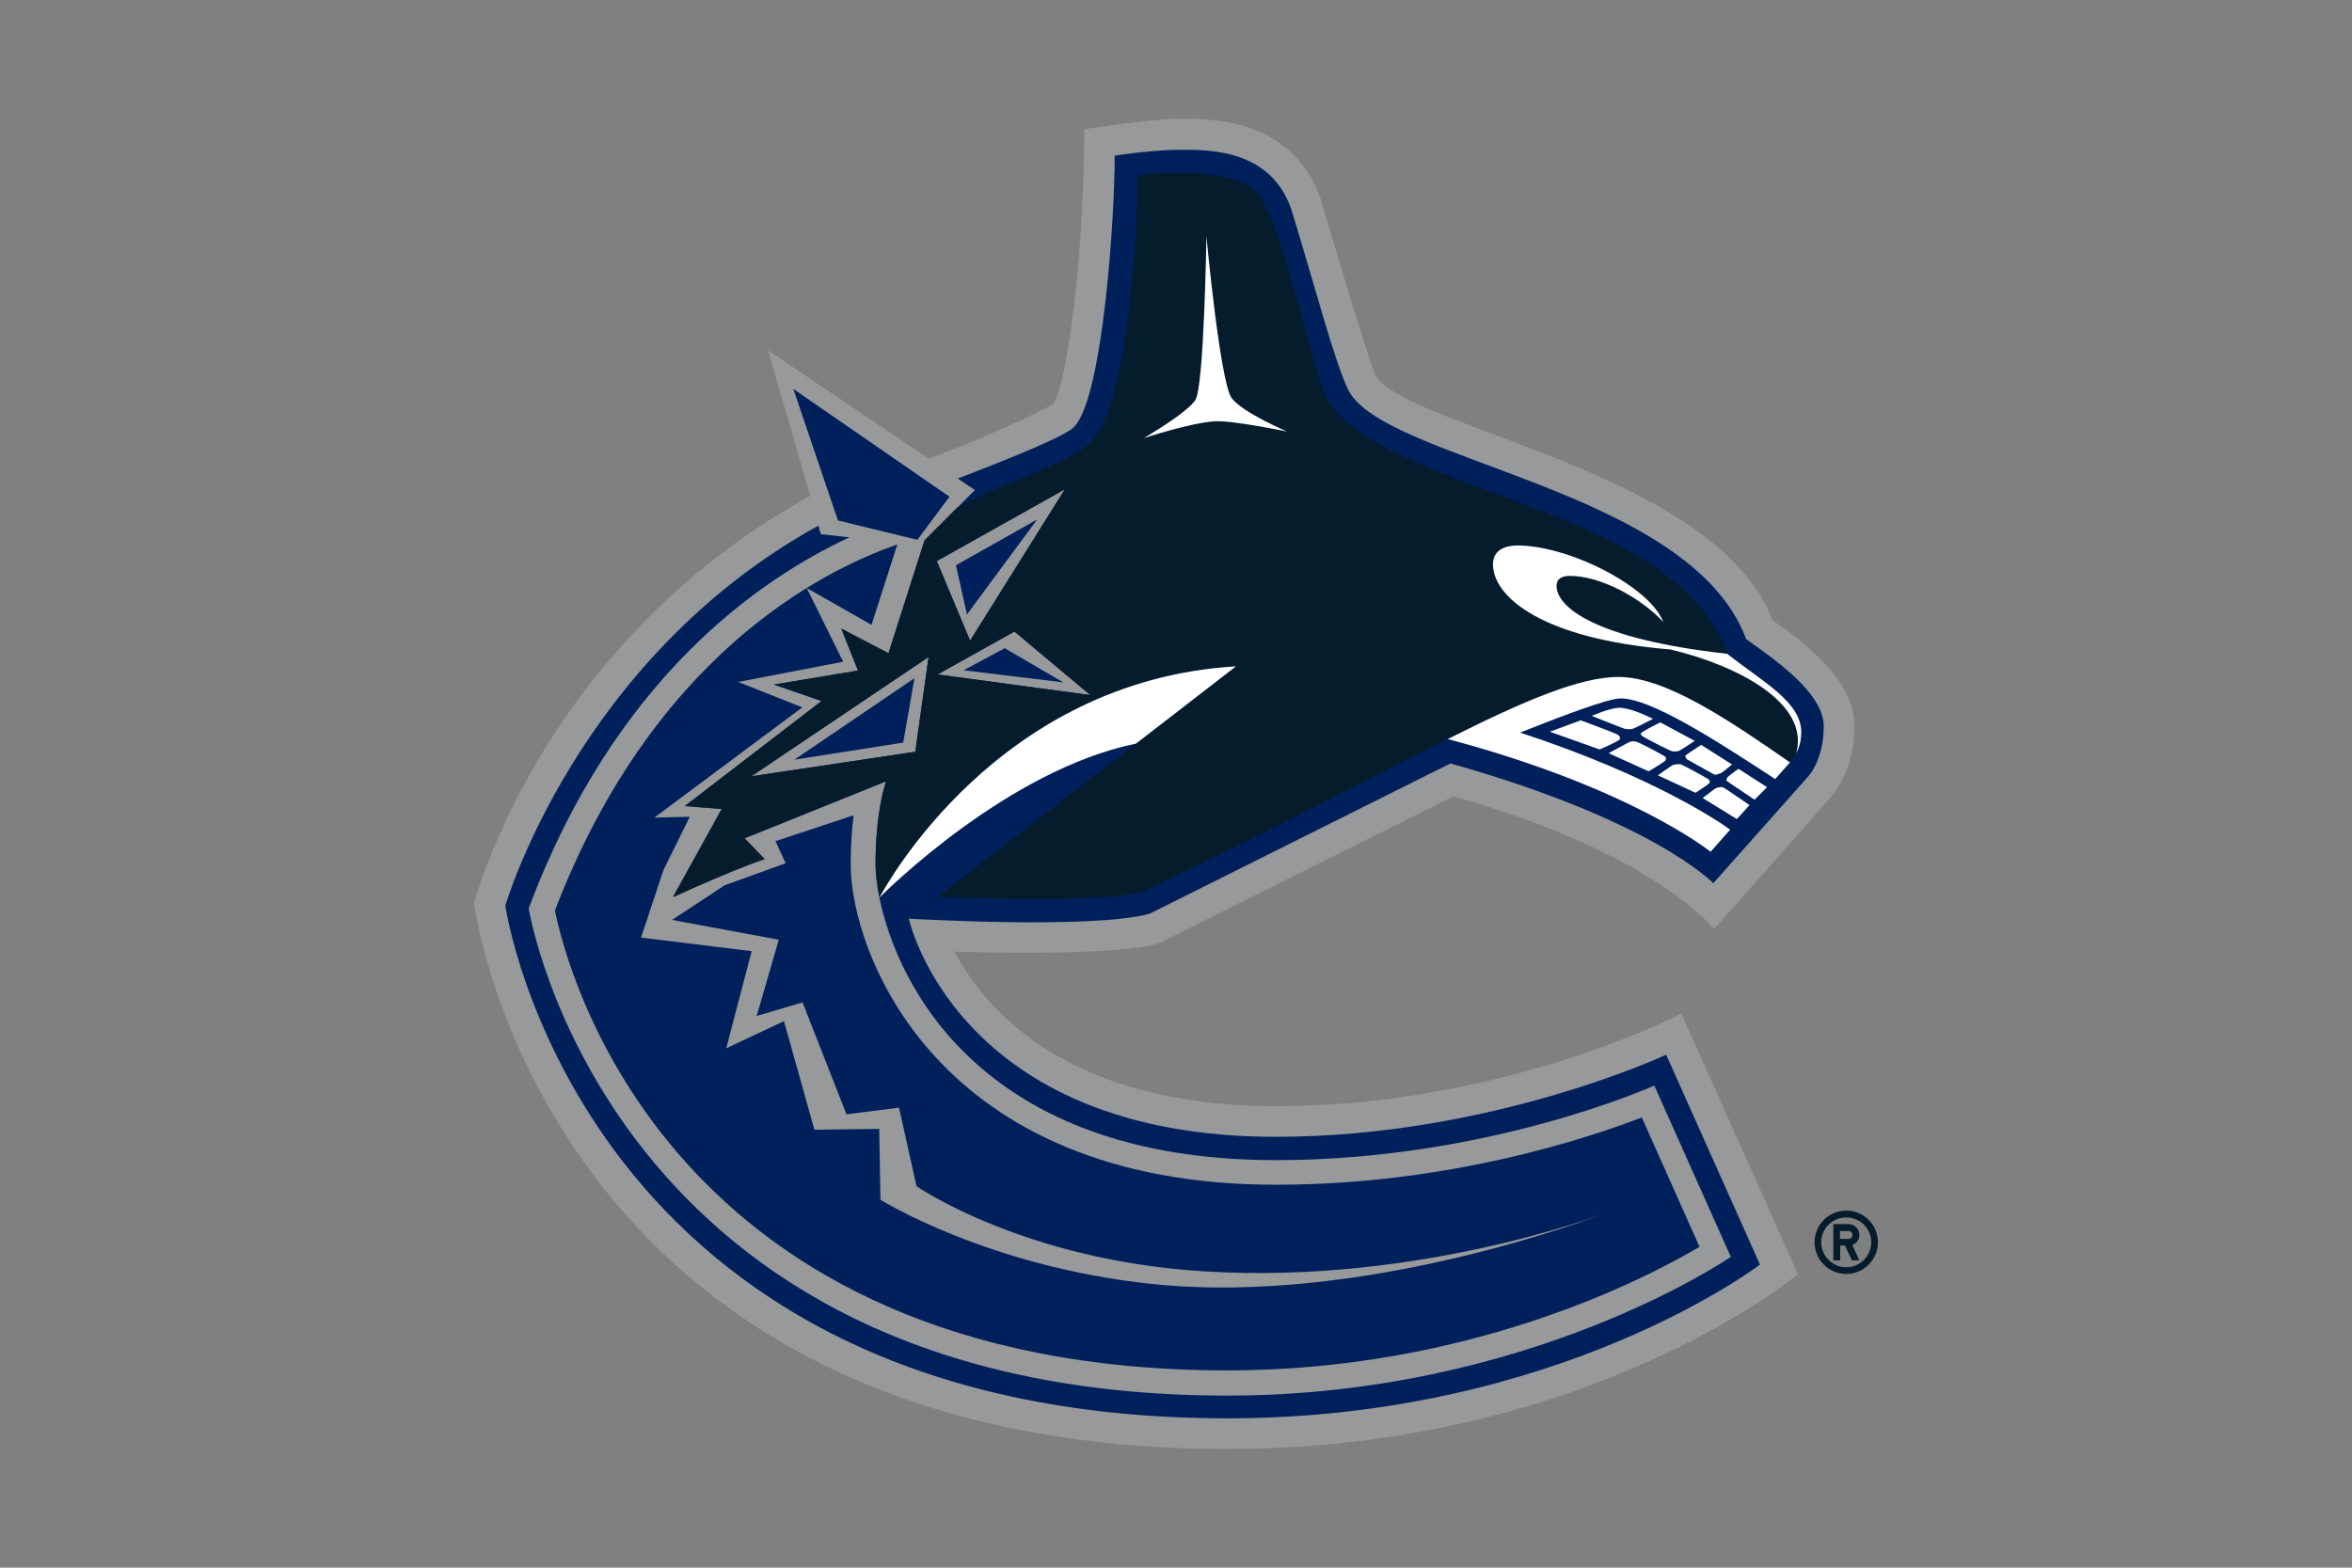 <svg xmlns="http://www.w3.org/2000/svg" viewBox="0 0 960 640"><rect x="0" y="0" width="960" height="640" fill="#808080" stroke="none"/><path fill="#97999b" d="m473.365 384.905 119.857-59.8c82.088 23.052 106.417 54.186 106.417 54.186l46.956-53.08c2.552-2.723 10.292-12.336 10.292-29.774 0-18.799-19.65-33.43-33.43-43.298-23.393-61.332-152.692-79.11-162.22-100.462-3.317-7.4-22.117-71.2-22.117-71.2-11.228-33.005-44.489-33.005-56.993-33.005-12.59 0-39.556 4.253-39.556 4.253 0 46.02-6.21 102.078-12.76 112.371 0 0-23.393 12.25-50.784 22.117l-65.5-44.149 17.183 59.376C220.381 263.091 193.5 368.828 193.5 368.828s28.327 222.7 307.511 222.7c147.588 0 232.824-71.369 232.824-71.369l-47.552-106.332s-72.645 37.77-165.452 37.77c-85.575 0-119.006-39.897-131.255-63.119 72.475 2.126 83.789-3.573 83.789-3.573"/><path fill="#00205b" d="M712.739 260.964c-22.798-61.587-148.61-72.816-162.475-101.908-5.614-11.654-12.76-39.47-23.138-73.412-8.336-24.498-32.92-24.498-45.17-24.498-11.739 0-26.965 2.381-26.965 2.381 0 25.095-4.764 97.995-16.418 110.585-2.892 3.573-24.329 12.25-47.636 21.266l6.975 4.68-7.146 7.145-13.44 13.44-14.716 46.105-19.225-10.037 6.805 17.098-34.281 5.7 19.395 6.72-55.803 42.872 15.057 1.191-19.906 35.983c28.667-13.015 37.429-15.482 37.429-15.482l-8.251-8.507 57.844-23.308s-4.338 11.57-4.338 34.026c0 3.233.51 7.997 1.616 13.526 7.145 34.962 41.257 107.097 161.794 107.097 87.192 0 154.479-30.453 154.479-30.453l31.219 69.923s-81.833 56.654-205.603 56.654c-252.984 0-285.054-198.883-285.054-198.883 34.877-93.316 93.572-134.148 130.916-151.5l-11.654-1.277-1.021-3.488c-98.591 54.357-127.768 155.16-127.768 155.16s30.028 209.26 294.751 209.26c135.424 0 217.342-62.778 217.342-62.778l-38.28-85.66S608.534 464.1 520.831 464.1c-130.575 0-149.885-89.064-149.885-89.064s74.347 4.424 98.166-1.956l122.919-61.417c83.279 23.478 107.267 48.912 107.267 48.912l38.109-42.873s6.976-6.55 6.976-21.266c-.085-13.78-20.671-27.646-31.644-35.472m-267.701 22.797-62.353-8.42 31.389-17.525zm-10.378-84.044-38.705 61.842-13.61-32.495zm-128.023 117.22 72.39-48.743-5.444 38.705z"/><path fill="#00205b" d="m368.649 303.157 4.594-26.286-48.998 33.261zm24.669-29.518 40.661 4.934-23.903-13.95zm-3.147-42.873 4.508 20.075 28.667-38.789z"/><path fill="#00205b" d="m281.542 333.44-14.461.34 60.396-45-26.2-10.378 42.873-8.252-14.886-30.113 26.455 15.057 10.548-32.836c-31.814 11.06-100.122 46.106-139.762 149.46 4.764 23.733 46.19 187.74 274.506 187.74 98.59 0 170.556-37.344 192.673-50.444l-23.564-52.826c-21.861 8.421-78.94 27.476-149.204 27.476-138.827.085-173.703-95.018-173.703-130.745 0-7.91.51-14.63 1.19-20.076l-31.899 10.548 4.168 9.017-24.924 9.017-21.436 14.121 43.553 8.081-9.017 31.134 18.714-5.529 17.949 45.68 21.437-2.722 7.145 32.07s40.406 27.986 108.884 34.111c90.424 8.081 171.321-22.798 171.321-22.798s-96.464 37.854-184.251 28.582c-67.032-7.06-110.67-34.366-110.67-34.366l-.51-28.922-26.456.34-12.419-44.319-23.563 11.058 10.378-39.64-45.17-5.529 9.187-27.647zm92.891-113.053 13.1-17.609L323.82 158.8l18.204 53.676z"/><path fill="#041c2c" d="M753.57 494.212c-7.145 0-12.93 5.784-12.93 12.93s5.785 12.93 12.93 12.93 12.93-5.785 12.93-12.93-5.784-12.93-12.93-12.93m0 23.138c-5.614 0-10.208-4.594-10.208-10.208s4.509-10.123 10.208-10.123c5.614 0 10.208 4.508 10.208 10.123-.085 5.7-4.594 10.208-10.208 10.208"/><path fill="#041c2c" d="M758.929 504.166c0-2.382-1.956-4.423-4.423-4.423h-6.21v14.801h2.807v-6.04h1.957l2.807 6.04h3.062l-2.892-6.295c1.616-.51 2.892-2.126 2.892-4.083m-4.423 1.616h-3.488v-3.232h3.488c.85 0 1.616.68 1.616 1.616s-.766 1.616-1.616 1.616m-72.731-240.649c-52.145-4.254-72.391-21.352-72.391-34.792 0-6.465 5.955-7.656 9.953-7.656 21.266 0 54.186 16.843 59.546 31.22-9.358-10.039-25.69-18.8-38.11-18.8-2.637 0-5.444.765-5.444 4.083 0 8.421 14.972 21.606 69.669 27.731-20.926-60.396-136.445-64.65-162.39-102.589-7.231-10.548-19.14-77.92-31.134-87.192-13.185-10.122-47.041-5.529-47.041-5.529 0 9.357-2.297 92.041-19.395 109.31-11.57 9.696-30.964 13.95-54.187 26.2l-13.44 13.44-14.716 46.105-19.225-10.038 6.805 17.098-34.281 5.7 19.395 6.72-55.803 42.873 15.057 1.191-19.906 35.982c28.667-13.015 37.429-15.482 37.429-15.482l-8.251-8.506 57.844-23.308s-4.338 11.57-4.338 34.026c0 3.232.51 7.996 1.616 13.525 2.467-4.763 47.977-88.723 145.462-94.422l-40.832 31.56-80.982 62.522s66.69 2.807 83.024-1.87c51.549-23.99 92.806-46.362 125.13-62.609 31.05-15.567 53.932-25.35 69.755-25.35 19.565 0 46.7 18.885 69.923 34.877 0 0 1.446-1.19 2.637-3.743 5.615-19.99-23.393-35.642-51.38-42.277M373.583 306.9l-66.946 10.037 72.39-48.742zm61.077-107.183-38.705 61.843-13.61-32.495zm-51.975 75.623 31.389-17.523 30.964 25.945zm113.137-103.354c-9.612.596-29.092 6.89-29.092 6.89s17.523-10.122 21.096-15.567c3.573-5.444 4.508-66.776 4.508-66.776s5.615 60.056 10.378 66.096c4.764 6.04 22.458 13.525 22.458 13.525s-22.288-4.593-29.348-4.168"/><path fill="#fff" d="M502.797 162.63c-4.764-6.04-10.378-66.096-10.378-66.096s-.936 61.332-4.508 66.776c-3.573 5.445-21.097 15.567-21.097 15.567s19.48-6.38 29.093-6.89c7.06-.425 29.432 4.168 29.432 4.168s-17.778-7.486-22.542-13.525M358.952 366.446c2.467-2.467 52.315-52.145 104.715-62.863l40.831-31.559c-97.484 5.784-142.994 89.744-145.546 94.422m376.243-67.627c0-12.419-16.332-20.84-30.198-31.899-54.697-6.125-69.668-19.31-69.668-27.73 0-3.319 2.807-4.085 5.444-4.085 12.42 0 28.752 8.762 38.109 18.8-5.444-14.29-38.279-31.219-59.545-31.219-3.999 0-9.953 1.276-9.953 7.656 0 13.44 20.245 30.538 72.39 34.792 27.987 6.635 56.994 22.202 51.38 42.362 1.106-2.042 2.041-4.849 2.041-8.677m-102.588-.085 20.33 7.231c3.743-1.616 7.826-3.573 8.167-4.083.255-.596.255-1.02-.596-1.787-.595-.595-9.697-3.913-15.312-6.039zm17.098-6.465c5.444 2.127 12.93 5.19 13.525 5.274.851.171 2.297.256 3.148 0 .68-.17 5.104-2.38 8.336-4.083-3.147-1.53-9.527-4.508-13.781-4.508-4.083.085-11.228 3.317-11.228 3.317m20.075 7.061c-.17.425 0 .765.681 1.276.765.595 11.313 6.04 12.164 6.124.851.086 1.531.086 2.382-.085.595-.17 4.253-2.466 6.72-4.168l-14.036-7.57c-3.657 1.786-7.571 3.912-7.91 4.423Zm9.953 11.143c.255-.51.34-.85.17-1.36-.68-.766-11.144-6.21-12.249-6.38-1.191-.17-1.872-.17-2.893.34-.935.425-6.209 3.402-8.166 4.423l16.333 7.401c3.147-1.872 6.55-3.998 6.805-4.424m20.075 5.785c.426.085 1.446-.17 2.552-.596.596-.255 2.978-2.21 4.594-3.572l-12.59-7.997c-3.062 1.957-6.21 4.084-6.55 4.51 0 .084.085.424.681 1.36zm5.189 1.276c-.34.765-.425 1.021-.255 1.191.425.425 6.975 4.763 11.399 7.741l5.104-5.104-11.654-7.486c-2.127 1.446-4.424 3.232-4.594 3.658m-7.23 2.126c.255-.425.085-.935-.341-1.446-.68-.595-10.718-6.039-11.483-6.209-.851-.17-2.382.085-3.148.34-.425.17-3.402 2.211-6.124 4.168l15.396 7.145c2.637-1.7 5.445-3.657 5.7-3.998m2.722 2.042c-.425.17-3.318 2.382-5.529 4.083l13.95 8.592 5.189-5.7c-4.253-2.892-10.378-7.145-10.888-7.315s-2.042.085-2.722.34"/><path fill="#fff" d="M590.925 301.712c75.198 19.99 107.267 46.02 107.267 46.02l7.996-9.017c-3.743-2.807-31.474-21.862-85.746-39.64 16.163-6.38 35.728-13.95 41.002-13.95 11.994 0 36.663 15.566 63.118 32.92l6.04-6.806c-23.138-15.992-50.274-34.877-69.924-34.877-15.907 0-38.789 9.783-69.753 25.35"/></svg>